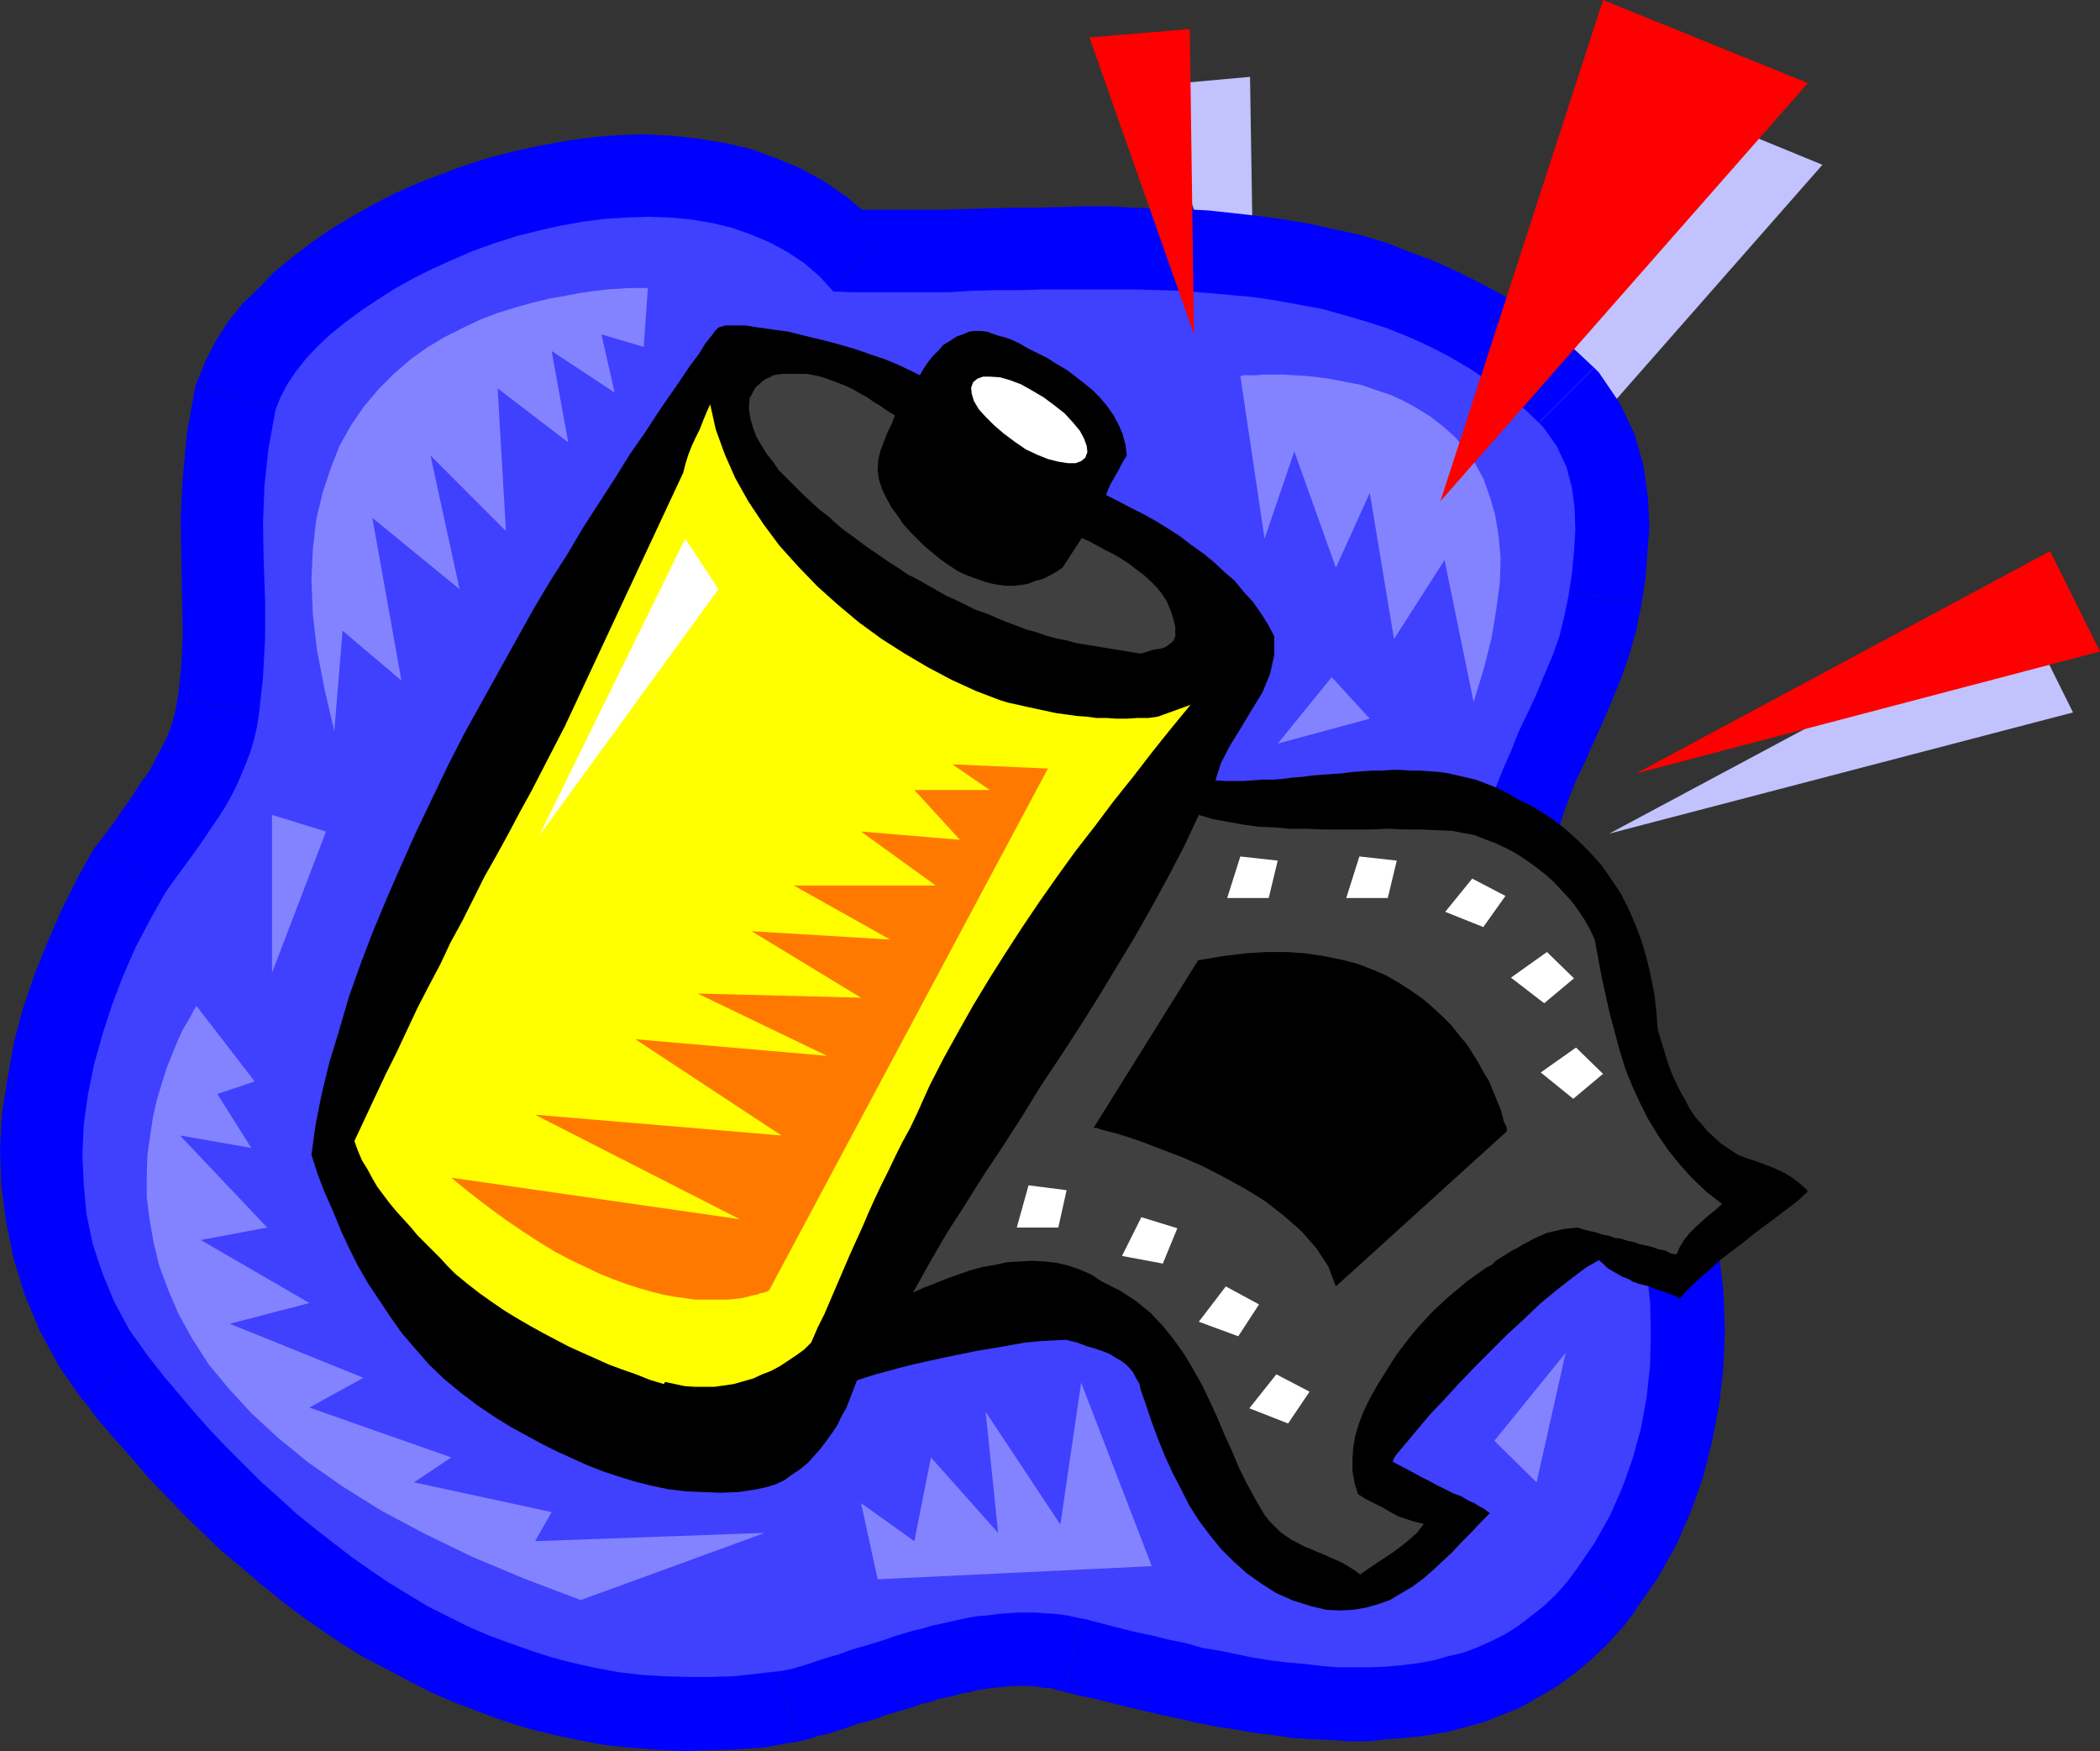 <?xml version="1.0" encoding="UTF-8" standalone="no"?>
<svg
   version="1.0"
   width="129.724mm"
   height="108.138mm"
   id="svg44"
   sodipodi:docname="Film 05.wmf"
   xmlns:inkscape="http://www.inkscape.org/namespaces/inkscape"
   xmlns:sodipodi="http://sodipodi.sourceforge.net/DTD/sodipodi-0.dtd"
   xmlns="http://www.w3.org/2000/svg"
   xmlns:svg="http://www.w3.org/2000/svg">
  <rect width="100%" height="100%" fill="#333333" stroke="none"/>
  <sodipodi:namedview
     id="namedview44"
     pagecolor="#ffffff"
     bordercolor="#000000"
     borderopacity="0.25"
     inkscape:showpageshadow="2"
     inkscape:pageopacity="0.0"
     inkscape:pagecheckerboard="0"
     inkscape:deskcolor="#d1d1d1"
     inkscape:document-units="mm" />
  <defs
     id="defs1">
    <pattern
       id="WMFhbasepattern"
       patternUnits="userSpaceOnUse"
       width="6"
       height="6"
       x="0"
       y="0" />
  </defs>
  <path
     style="fill:#c2c2ff;fill-opacity:1;fill-rule:evenodd;stroke:none"
     d="m 375.72,194.577 96.637,-51.715 11.635,23.433 z"
     id="path1" />
  <path
     style="fill:#c2c2ff;fill-opacity:1;fill-rule:evenodd;stroke:none"
     d="M 339.683,136.075 425.492,38.463 377.82,18.908 Z"
     id="path2" />
  <path
     style="fill:#c2c2ff;fill-opacity:1;fill-rule:evenodd;stroke:none"
     d="m 292.98,89.208 -1.131,-71.27 -23.27,2.101 z"
     id="path3" />
  <path
     style="fill:#0000ff;fill-opacity:1;fill-rule:evenodd;stroke:none"
     d="m 63.347,94.703 -1.778,8.889 -0.808,8.889 -0.323,8.889 0.162,8.889 0.162,8.889 0.162,8.889 -0.485,8.889 -0.97,8.889 -0.485,2.909 -0.646,2.909 -0.808,2.747 -0.97,2.586 -0.97,2.586 -1.293,2.747 -1.454,2.424 -1.293,2.586 -1.616,2.586 -1.616,2.263 -1.616,2.586 -1.778,2.424 -1.778,2.586 -1.778,2.586 -1.939,2.263 -1.616,2.586 -3.717,6.303 -3.394,6.626 -2.909,6.626 -2.747,6.788 -2.262,6.949 -1.778,6.949 -1.454,6.949 -0.97,7.111 -0.323,7.111 0.162,6.949 0.808,6.949 1.616,6.949 1.939,6.788 2.909,6.626 3.555,6.626 4.525,6.303 3.555,4.363 3.555,4.363 3.717,4.202 3.717,4.202 3.878,4.04 3.878,4.04 4.04,3.879 3.878,3.717 4.202,3.555 4.202,3.555 4.202,3.394 4.363,3.232 4.363,3.232 4.363,2.909 4.525,2.747 4.686,2.586 4.686,2.424 4.686,2.263 4.686,2.101 5.01,1.939 4.848,1.778 5.01,1.454 5.171,1.454 5.171,0.97 5.171,0.97 5.171,0.646 5.494,0.485 5.333,0.323 5.656,-0.162 5.333,-0.162 5.818,-0.646 5.656,-0.808 2.262,-0.485 2.101,-0.646 2.262,-0.646 2.262,-0.646 2.101,-0.646 2.101,-0.646 2.262,-0.808 2.101,-0.646 2.262,-0.646 2.101,-0.646 2.262,-0.808 2.101,-0.485 2.101,-0.808 2.101,-0.646 2.262,-0.646 2.101,-0.485 2.262,-0.485 2.101,-0.485 2.262,-0.485 2.101,-0.323 2.101,-0.485 2.424,-0.323 2.262,-0.162 2.262,-0.162 2.101,-0.162 h 2.262 2.262 l 2.262,0.162 2.424,0.162 2.262,0.323 2.424,0.485 2.262,0.485 3.878,0.97 3.717,0.97 3.878,0.97 3.717,0.97 3.878,0.808 4.04,0.97 3.878,0.808 4.04,0.808 4.04,0.808 3.878,0.646 3.878,0.646 4.202,0.485 3.717,0.646 4.04,0.323 3.878,0.162 3.878,0.162 h 3.717 l 3.878,-0.323 3.717,-0.162 3.555,-0.485 3.717,-0.646 3.555,-0.808 3.394,-1.131 3.394,-1.293 3.232,-1.293 3.232,-1.778 3.07,-1.778 3.07,-2.101 2.747,-2.424 2.747,-2.747 2.586,-2.909 2.424,-3.232 4.202,-5.98 3.555,-6.303 2.909,-6.788 2.424,-6.788 1.939,-7.111 1.293,-7.111 0.808,-7.272 0.162,-7.272 -0.162,-7.596 -0.808,-7.434 -1.131,-7.434 -1.778,-7.272 -2.101,-7.272 -2.747,-7.111 -3.07,-7.111 -3.394,-6.626 -1.293,-2.586 -1.454,-2.586 -1.454,-2.263 -1.616,-2.424 -1.616,-2.263 -1.616,-2.424 -1.778,-2.263 -1.778,-2.263 -1.778,-2.263 -1.778,-2.424 -1.454,-2.424 -1.616,-2.424 -1.293,-2.586 -1.293,-2.747 -1.131,-2.747 -0.808,-2.747 -0.808,-5.495 -0.162,-5.171 0.323,-5.01 0.646,-4.848 1.131,-4.848 1.454,-4.525 1.616,-4.525 1.939,-4.525 1.939,-4.363 2.262,-4.525 1.939,-4.202 1.939,-4.525 1.778,-4.525 1.454,-4.525 1.293,-4.687 0.97,-4.687 0.808,-5.171 0.485,-5.171 0.323,-5.171 -0.162,-5.01 -0.646,-5.01 -1.293,-4.848 -2.262,-4.525 -3.07,-4.525 -4.202,-3.879 -4.363,-3.717 -4.363,-3.232 -4.525,-3.071 -4.525,-2.586 -4.848,-2.424 -4.848,-2.263 -4.848,-1.939 -5.01,-1.778 -5.171,-1.454 -5.171,-1.293 -5.171,-0.97 -5.333,-0.97 -5.333,-0.646 -5.494,-0.808 -5.333,-0.485 -5.494,-0.162 -5.494,-0.323 -5.494,-0.162 -5.656,-0.162 h -5.333 l -5.656,0.162 h -5.656 l -5.333,0.162 -5.494,0.162 -5.656,0.162 -5.333,0.162 h -5.494 -5.333 -5.333 -5.333 l -5.01,-0.162 -3.394,-3.555 -3.555,-2.909 -3.878,-2.747 -4.04,-2.263 -4.363,-1.778 -4.525,-1.616 -4.686,-1.131 -4.848,-0.808 -4.848,-0.485 -5.171,-0.162 -5.01,0.162 -5.171,0.323 -5.171,0.646 -5.171,0.97 -5.171,1.131 -5.171,1.454 -5.01,1.454 -4.848,1.939 -4.848,1.778 -4.848,2.101 -4.525,2.424 -4.363,2.263 -4.202,2.586 -3.878,2.586 -3.555,2.747 -3.394,2.747 -3.07,3.071 -2.747,2.747 -2.262,2.909 -2.101,3.071 -1.454,3.071 z"
     id="path4" />
  <path
     style="fill:#0000ff;fill-opacity:1;fill-rule:evenodd;stroke:none"
     d="m 77.406,168.074 -0.162,0.485 1.293,-10.181 0.646,-10.181 -0.162,-9.212 -0.323,-9.05 v -8.404 l 0.162,-8.08 0.808,-7.434 1.293,-6.949 -35.39,-8.727 -1.939,10.828 -0.97,10.343 -0.485,9.535 0.162,9.373 0.162,8.889 0.162,8.404 -0.323,7.757 -0.808,7.434 -0.162,0.646 z"
     id="path5" />
  <path
     style="fill:#0000ff;fill-opacity:1;fill-rule:evenodd;stroke:none"
     d="m 53.328,216.556 -0.808,1.293 1.616,-2.586 1.939,-2.424 1.778,-2.747 1.939,-2.586 1.939,-2.586 1.778,-2.747 1.778,-2.586 1.939,-3.071 1.616,-3.071 1.616,-3.071 1.616,-3.555 1.454,-3.555 1.293,-3.232 1.131,-3.879 0.97,-4.202 0.485,-3.879 -36.037,-4.525 -0.323,1.939 -0.323,1.454 -0.485,1.616 -0.646,2.101 -0.808,1.778 -0.808,1.616 -1.131,2.101 -0.97,1.939 -1.131,2.101 -1.616,2.101 -1.454,2.263 -1.454,2.263 -1.778,2.424 -1.616,2.424 -1.939,2.586 -1.939,2.586 -0.97,1.131 z"
     id="path6" />
  <path
     style="fill:#0000ff;fill-opacity:1;fill-rule:evenodd;stroke:none"
     d="m 47.995,304.472 0.162,0.162 -3.394,-4.687 -2.747,-5.01 -2.101,-5.01 -1.616,-5.01 -1.131,-5.495 -0.646,-5.171 v -5.495 l 0.323,-5.495 0.646,-5.98 1.131,-5.656 1.778,-5.98 1.778,-5.98 2.424,-5.818 2.586,-5.818 2.909,-5.818 3.232,-5.656 -31.35,-18.585 -3.878,6.949 -3.717,7.434 -3.232,7.434 -3.07,7.596 -2.747,8.08 -2.101,7.919 -1.454,8.242 -1.293,8.08 L 0,268.271 l 0.323,8.404 1.131,8.727 1.778,8.565 2.586,8.404 3.555,8.404 4.363,8.08 5.494,7.919 0.323,0.162 z"
     id="path7" />
  <path
     style="fill:#0000ff;fill-opacity:1;fill-rule:evenodd;stroke:none"
     d="m 177.437,371.216 1.454,-0.323 -4.848,0.646 -4.686,0.646 -4.848,0.162 h -5.01 l -4.363,-0.162 -4.686,-0.485 -4.525,-0.485 -4.525,-0.808 -4.363,-0.97 -4.363,-1.131 -4.04,-1.293 -4.363,-1.454 -4.525,-1.616 -3.717,-1.778 -4.363,-2.263 -4.202,-1.939 -4.04,-2.586 -4.04,-2.263 -3.717,-2.586 -4.04,-2.909 -3.878,-2.909 -3.878,-3.232 -3.878,-3.071 -3.717,-3.394 -3.717,-3.394 -3.717,-3.717 -3.555,-3.394 -3.394,-3.879 -3.717,-3.879 -3.555,-4.04 -3.232,-4.04 -3.394,-4.202 -28.442,22.464 3.555,4.687 4.04,4.687 3.878,4.363 3.878,4.525 4.202,4.363 4.202,4.363 4.202,4.04 4.202,4.04 4.686,3.879 4.525,3.879 4.525,3.717 4.686,3.555 4.848,3.394 5.01,3.394 5.01,3.071 5.333,2.747 5.171,2.747 5.01,2.586 5.656,2.424 5.494,2.101 5.656,2.101 5.656,1.778 5.818,1.454 5.979,1.293 5.979,1.131 5.979,0.646 6.141,0.485 6.302,0.323 6.141,-0.162 6.141,-0.162 6.787,-0.485 6.302,-1.131 1.454,-0.162 z"
     id="path8" />
  <path
     style="fill:#0000ff;fill-opacity:1;fill-rule:evenodd;stroke:none"
     d="m 256.944,359.419 h -0.162 l -3.07,-0.808 -2.909,-0.485 -3.232,-0.485 -3.07,-0.162 -2.909,-0.162 -2.909,-0.162 -3.07,0.162 -2.262,0.162 -2.424,0.162 -3.232,0.162 -3.07,0.485 -2.262,0.485 -2.747,0.323 -2.909,0.646 -2.101,0.646 -2.262,0.485 -2.586,0.646 -2.586,0.646 -2.101,0.646 -2.262,0.646 -2.586,0.808 -2.101,0.646 -2.101,0.646 -2.262,0.808 -2.101,0.646 -1.939,0.646 -2.424,0.646 -2.101,0.808 -1.778,0.485 -2.101,0.646 -1.778,0.485 -2.101,0.485 8.565,35.392 2.586,-0.646 2.586,-0.808 2.262,-0.485 2.586,-0.808 2.262,-0.808 1.939,-0.646 2.424,-0.646 2.101,-0.646 2.101,-0.808 2.262,-0.646 2.101,-0.646 1.778,-0.485 2.101,-0.808 2.262,-0.485 1.778,-0.646 1.616,-0.323 2.101,-0.485 2.262,-0.646 1.454,-0.162 1.616,-0.485 2.262,-0.323 1.293,-0.162 1.454,-0.162 1.939,-0.162 1.939,-0.162 h 1.616 1.454 l 1.939,0.162 1.616,0.323 h 1.454 l 1.616,0.485 1.778,0.323 h -0.162 z"
     id="path9" />
  <path
     style="fill:#0000ff;fill-opacity:1;fill-rule:evenodd;stroke:none"
     d="m 352.772,354.247 -0.323,0.323 -1.778,2.101 -1.778,2.263 -1.616,1.454 -1.778,1.616 -1.778,1.131 -2.262,1.454 -1.778,0.97 -2.262,0.808 -2.586,0.97 -2.424,0.808 -2.262,0.646 -2.586,0.323 -2.747,0.323 -3.232,0.323 -3.07,0.162 h -3.232 -3.394 l -3.394,-0.162 -3.232,-0.323 -3.394,-0.485 -3.878,-0.485 -3.394,-0.646 -3.717,-0.646 -3.717,-0.808 -3.878,-0.646 -3.878,-0.97 -3.717,-0.646 -3.555,-0.97 -3.878,-0.97 -3.717,-0.97 -3.878,-0.808 -3.717,-0.97 -8.565,35.392 3.555,0.97 3.878,0.808 3.878,0.97 3.878,0.97 4.202,0.97 4.202,0.97 3.878,0.808 4.202,0.97 4.202,0.808 4.202,0.646 4.525,0.808 4.202,0.485 4.363,0.646 4.525,0.323 4.525,0.162 4.363,0.323 h 4.363 l 4.525,-0.485 4.363,-0.323 4.363,-0.485 4.848,-0.808 4.525,-1.131 4.525,-1.293 4.202,-1.616 4.363,-1.778 4.525,-2.586 3.878,-2.263 4.202,-3.071 3.878,-3.232 3.878,-3.717 3.394,-3.717 3.232,-4.202 -0.323,0.162 z"
     id="path10" />
  <path
     style="fill:#0000ff;fill-opacity:1;fill-rule:evenodd;stroke:none"
     d="m 352.611,259.706 0.808,1.454 2.909,5.818 2.586,6.141 2.262,6.141 1.778,6.141 1.454,5.98 1.131,6.626 0.646,6.141 0.162,6.303 -0.162,5.98 -0.646,5.98 -0.97,5.818 -1.616,5.818 -1.939,5.333 -2.262,5.171 -2.909,5.01 -3.07,4.687 28.926,21.656 5.171,-7.272 4.363,-7.757 3.555,-8.08 2.909,-8.242 2.101,-8.404 1.616,-8.565 0.97,-8.565 0.323,-8.565 -0.323,-8.889 -0.97,-8.404 -1.131,-8.565 -2.101,-8.565 -2.424,-8.404 -3.07,-8.08 -3.555,-7.919 -4.04,-7.919 0.808,1.454 z"
     id="path11" />
  <path
     style="fill:#0000ff;fill-opacity:1;fill-rule:evenodd;stroke:none"
     d="m 327.724,216.556 0.162,0.808 1.293,4.363 1.616,4.04 1.616,3.717 1.939,3.555 1.778,3.071 1.939,2.747 2.101,3.071 2.101,2.747 1.939,2.424 1.454,2.101 1.454,1.939 1.454,1.939 1.293,1.778 0.97,1.778 0.97,1.616 0.808,1.454 33.29,-14.545 -1.778,-3.555 -1.778,-3.232 -1.939,-3.071 -1.939,-2.909 -1.778,-2.586 -2.101,-2.747 -1.939,-2.424 -1.778,-2.101 -1.454,-2.101 -1.293,-1.778 -1.131,-1.939 -1.131,-1.778 -0.808,-1.616 -0.808,-1.616 -0.646,-1.454 -0.323,-1.454 v 0.808 z"
     id="path12" />
  <path
     style="fill:#0000ff;fill-opacity:1;fill-rule:evenodd;stroke:none"
     d="m 347.278,135.59 v 0 l -0.646,3.232 -0.97,3.555 -1.131,3.394 -1.616,4.04 -1.778,3.879 -1.778,4.04 -2.262,4.525 -2.101,4.687 -2.262,5.171 -1.939,5.495 -1.616,5.656 -1.454,5.98 -0.97,6.464 -0.485,6.788 0.323,6.788 1.131,7.272 35.552,-6.949 -0.485,-3.717 v -3.232 l 0.162,-3.232 0.485,-3.232 0.808,-3.717 1.131,-3.555 1.293,-3.555 1.616,-3.879 1.939,-4.04 1.939,-4.363 2.101,-4.687 2.101,-4.848 2.101,-5.171 1.939,-5.495 1.616,-5.818 1.293,-6.303 v 0 z"
     id="path13" />
  <path
     style="fill:#0000ff;fill-opacity:1;fill-rule:evenodd;stroke:none"
     d="m 346.47,111.51 -0.97,-1.131 1.293,2.101 0.97,1.778 0.485,1.939 0.323,2.747 v 3.394 l -0.162,4.202 -0.646,4.363 -0.485,4.687 36.037,5.171 0.808,-5.495 0.485,-5.98 0.485,-6.303 -0.323,-6.626 -0.97,-7.272 -2.101,-7.596 -3.555,-7.434 -4.848,-7.111 -1.131,-1.131 z"
     id="path14" />
  <path
     style="fill:#0000ff;fill-opacity:1;fill-rule:evenodd;stroke:none"
     d="m 179.861,78.704 13.251,6.464 5.333,0.162 5.494,0.162 h 5.656 l 5.333,-0.162 h 5.656 l 5.494,-0.323 h 5.494 5.333 l 5.494,-0.162 h 5.494 l 5.494,-0.162 h 5.333 5.171 l 5.333,0.162 5.333,0.162 5.01,0.323 4.686,0.646 5.333,0.485 4.525,0.646 5.01,0.97 4.525,0.808 4.363,1.131 4.363,1.131 4.202,1.454 4.04,1.778 4.04,1.778 4.04,2.101 3.717,2.101 3.717,2.424 3.555,2.747 3.555,2.909 3.232,3.071 25.694,-25.696 -5.01,-4.687 -5.171,-4.202 -5.01,-3.879 -5.333,-3.717 -5.656,-3.071 -5.494,-2.747 -5.656,-2.586 -5.656,-2.101 -5.818,-2.263 -5.979,-1.778 -5.979,-1.293 -5.818,-1.293 -5.818,-0.97 -5.818,-0.808 -5.818,-0.646 -5.979,-0.646 -5.979,-0.323 -5.818,-0.162 -5.656,-0.162 -5.818,-0.323 h -5.656 l -5.656,0.162 -5.656,0.162 h -5.333 l -5.494,0.162 -5.818,0.162 -5.171,0.162 h -5.333 -5.333 -5.171 -5.171 -4.848 l 13.251,6.303 -27.634,23.433 5.171,6.303 8.08,0.162 z"
     id="path15" />
  <path
     style="fill:#0000ff;fill-opacity:1;fill-rule:evenodd;stroke:none"
     d="m 80.962,99.066 -0.162,0.97 0.162,-0.808 0.646,-1.293 1.131,-1.454 1.293,-1.778 1.778,-2.101 2.262,-1.939 2.747,-2.101 2.909,-2.263 3.07,-2.101 3.394,-2.263 3.878,-1.939 3.878,-1.939 3.717,-1.778 4.363,-1.778 4.202,-1.454 4.525,-1.293 4.202,-1.131 4.363,-1.131 4.363,-0.646 4.202,-0.646 4.363,-0.485 h 4.202 l 3.878,0.162 3.878,0.485 3.717,0.485 2.909,0.808 3.232,1.131 2.909,1.131 2.424,1.454 2.586,1.616 1.939,1.778 1.939,1.939 27.634,-23.433 -4.525,-4.848 -5.171,-4.363 -5.333,-3.717 -5.656,-3.071 -5.818,-2.424 -5.818,-2.101 -6.302,-1.454 -6.141,-0.97 -5.979,-0.646 -6.141,-0.323 -5.979,0.162 -5.979,0.485 -6.141,0.808 -6.141,1.131 -5.979,1.293 -5.818,1.454 -5.656,1.778 -5.656,2.101 -5.494,2.101 -5.494,2.424 -5.333,2.747 -4.848,2.747 -4.848,2.909 -4.686,3.232 -4.202,3.232 -4.202,3.394 -3.717,3.879 -3.717,3.555 -3.394,4.202 -2.909,4.525 -2.424,4.687 -2.101,5.171 -0.323,0.97 z"
     id="path16" />
  <path
     style="fill:#4040ff;fill-opacity:1;fill-rule:evenodd;stroke:none"
     d="m 64.317,95.673 -1.616,8.889 -0.97,8.889 -0.323,8.889 0.162,8.889 0.323,8.889 v 8.889 l -0.485,9.05 -0.97,8.727 -0.485,3.071 -0.646,2.747 -0.808,2.747 -0.97,2.586 -1.131,2.747 -1.131,2.586 -1.293,2.586 -1.454,2.586 -1.454,2.263 -1.778,2.586 -1.616,2.424 -1.778,2.586 -1.778,2.424 -1.778,2.424 -1.778,2.424 -1.939,2.747 -3.555,6.303 -3.394,6.464 -2.909,6.626 -2.586,6.788 -2.262,6.949 -1.939,6.949 -1.454,7.111 -0.97,6.949 -0.323,6.949 0.323,7.111 0.646,6.949 1.454,6.949 2.262,6.788 2.747,6.626 3.555,6.626 4.525,6.303 3.555,4.525 3.555,4.202 3.555,4.202 3.878,4.363 3.717,3.879 4.04,4.04 3.878,3.879 4.202,3.717 4.04,3.717 4.202,3.394 4.363,3.394 4.202,3.232 4.363,3.071 4.525,3.071 4.525,2.747 4.525,2.747 4.525,2.263 4.848,2.424 4.848,2.101 4.848,1.778 5.01,1.778 5.01,1.616 5.01,1.293 5.171,1.131 5.171,0.97 5.333,0.646 5.494,0.323 5.333,0.162 h 5.333 l 5.656,-0.162 5.656,-0.646 5.656,-0.646 2.262,-0.485 2.262,-0.646 2.101,-0.646 2.262,-0.808 2.101,-0.646 2.262,-0.646 2.101,-0.808 2.101,-0.646 2.262,-0.646 2.101,-0.646 2.101,-0.646 2.262,-0.808 2.101,-0.646 2.262,-0.646 2.101,-0.485 2.101,-0.646 2.262,-0.485 2.101,-0.485 2.262,-0.485 2.262,-0.485 2.101,-0.323 2.262,-0.162 2.262,-0.323 2.101,-0.162 2.424,-0.162 h 2.101 2.262 l 2.262,0.162 2.424,0.162 2.424,0.323 2.262,0.485 2.424,0.485 3.717,0.97 3.717,0.97 3.878,0.97 3.878,0.808 3.878,0.97 4.04,0.808 3.878,1.131 4.04,0.646 3.878,0.808 3.878,0.808 4.04,0.646 3.878,0.485 4.04,0.323 3.878,0.485 3.878,0.323 h 3.878 3.878 l 3.717,-0.162 3.717,-0.323 3.717,-0.485 3.555,-0.646 3.394,-0.97 3.555,-0.808 3.394,-1.293 3.232,-1.454 3.232,-1.616 3.07,-1.939 2.909,-2.263 2.909,-2.263 2.747,-2.586 2.586,-2.909 2.424,-3.232 4.202,-6.141 3.555,-6.303 2.909,-6.626 2.424,-6.788 1.939,-7.111 1.293,-7.111 0.808,-7.434 0.162,-7.434 -0.162,-7.272 -0.808,-7.434 -1.131,-7.434 -1.778,-7.434 -2.262,-7.272 -2.586,-7.111 -3.07,-6.949 -3.394,-6.788 -1.131,-2.424 -1.454,-2.586 -1.454,-2.263 -1.616,-2.586 -1.778,-2.263 -1.616,-2.263 -1.778,-2.263 -1.939,-2.424 -1.616,-2.263 -1.616,-2.424 -1.778,-2.424 -1.454,-2.424 -1.293,-2.424 -1.293,-2.747 -1.131,-2.747 -0.808,-2.909 -0.808,-5.495 -0.162,-5.01 0.162,-5.171 0.808,-4.848 1.131,-4.687 1.454,-4.687 1.778,-4.525 1.939,-4.363 1.778,-4.525 2.101,-4.363 2.101,-4.525 1.778,-4.363 1.939,-4.525 1.616,-4.525 1.131,-4.687 0.97,-4.687 0.808,-5.171 0.485,-5.171 0.323,-5.01 -0.162,-5.171 -0.646,-4.848 -1.293,-4.848 -2.262,-4.848 -3.232,-4.525 -4.04,-3.879 -4.363,-3.555 -4.363,-3.232 -4.363,-2.909 -4.686,-2.747 -4.686,-2.424 -5.01,-2.263 -4.848,-1.939 -5.01,-1.616 -5.01,-1.454 -5.171,-1.454 -5.333,-0.97 -5.333,-0.97 -5.333,-0.808 -5.333,-0.485 -5.494,-0.485 -5.494,-0.485 -5.494,-0.162 -5.656,-0.162 h -5.333 -5.656 -5.494 -5.494 l -5.494,0.162 h -5.494 l -5.494,0.162 -5.494,0.323 h -5.494 -5.333 -5.171 -5.494 l -5.171,-0.162 -3.232,-3.555 -3.555,-3.071 -3.878,-2.586 -4.202,-2.263 -4.202,-1.778 -4.525,-1.616 -4.686,-1.131 -4.848,-0.808 -4.848,-0.485 -5.171,-0.162 -5.01,0.162 -5.171,0.323 -5.171,0.646 -5.333,0.97 -5.01,1.131 -5.171,1.293 -5.01,1.616 -5.01,1.778 -4.848,2.101 -4.686,2.101 -4.525,2.263 -4.363,2.424 -4.04,2.586 -3.878,2.586 -3.717,2.747 -3.394,2.747 -3.07,2.909 -2.586,2.747 -2.424,3.071 -1.939,2.909 -1.616,3.071 z"
     id="path17" />
  <path
     style="fill:#000000;fill-opacity:1;fill-rule:evenodd;stroke:none"
     d="m 392.203,303.179 -0.97,-0.646 -1.293,-0.485 -1.293,-0.485 -1.131,-0.323 -1.293,-0.485 -1.131,-0.485 -1.293,-0.323 -1.293,-0.323 -1.293,-0.485 -1.131,-0.646 -1.293,-0.485 -1.131,-0.646 -1.131,-0.646 -1.131,-0.646 -0.97,-0.97 -1.131,-0.97 -3.07,1.778 -3.232,2.424 -3.717,2.909 -3.717,3.071 -3.717,3.555 -4.04,3.717 -3.878,3.879 -3.717,3.717 -3.717,3.879 -3.394,3.717 -3.232,3.394 -2.586,3.071 -2.424,2.909 -1.778,2.101 -1.454,1.778 -0.485,1.131 1.454,0.808 1.616,0.808 1.778,0.97 1.778,0.97 1.939,0.97 1.778,0.97 1.939,0.97 1.939,0.97 1.778,0.646 1.616,0.97 1.454,0.646 1.293,0.808 0.97,0.485 0.808,0.646 0.485,0.323 v 0.162 l -2.101,2.101 -2.262,2.424 -2.262,2.263 -2.101,2.263 -2.424,2.263 -2.262,2.101 -2.262,1.939 -2.424,1.778 -2.747,1.616 -2.424,1.454 -2.747,0.97 -2.909,0.808 -2.909,0.485 -3.07,0.162 -3.232,-0.162 -3.394,-0.808 -4.202,-1.293 -4.04,-1.778 -3.555,-2.263 -3.394,-2.424 -3.07,-2.747 -2.909,-2.909 -2.747,-3.394 -2.424,-3.232 -2.262,-3.555 -1.939,-3.879 -1.939,-3.717 -1.778,-3.879 -1.616,-4.04 -1.454,-3.879 -1.293,-3.879 -1.293,-3.717 -0.323,-1.454 -0.808,-1.293 -0.646,-1.293 -0.808,-0.97 -0.97,-0.97 -1.131,-0.808 -1.131,-0.646 -1.293,-0.808 -1.131,-0.485 -1.293,-0.485 -1.454,-0.485 -1.293,-0.323 -1.293,-0.485 -1.293,-0.485 -1.293,-0.323 -1.293,-0.323 -2.909,0.162 -3.07,0.162 -3.555,0.323 -3.555,0.646 -3.717,0.646 -3.878,0.646 -4.04,0.808 -3.878,0.808 -3.717,0.808 -3.555,0.808 -3.232,0.808 -2.909,0.808 -2.424,0.646 -2.101,0.646 -1.454,0.485 -0.808,0.323 -0.808,2.101 -0.808,2.101 -0.808,2.101 -1.131,1.939 -0.97,2.101 -1.293,1.939 -1.293,1.778 -1.454,1.939 -1.454,1.616 -1.454,1.616 -1.778,1.454 -1.939,1.293 -1.778,1.293 -2.101,0.97 -2.101,0.646 -2.262,0.485 -4.202,0.646 -4.202,0.162 -4.202,-0.162 -3.878,-0.162 -4.04,-0.485 -3.878,-0.808 -3.878,-0.97 -3.717,-1.131 -3.878,-1.293 -3.717,-1.454 -3.555,-1.616 -3.555,-1.616 -3.555,-1.778 -3.555,-1.939 -3.555,-1.939 -3.394,-2.101 -4.363,-2.909 -4.04,-3.071 -3.717,-3.071 -3.555,-3.394 -3.232,-3.717 -3.07,-3.555 -2.747,-3.879 -2.586,-3.879 -2.586,-3.879 -2.424,-4.202 -2.101,-4.202 -1.939,-4.202 -1.778,-4.363 -1.939,-4.363 -1.616,-4.202 -1.454,-4.525 0.97,-7.111 1.454,-7.272 1.778,-7.272 2.262,-7.434 2.262,-7.757 2.747,-7.757 2.909,-7.596 3.232,-7.757 3.394,-7.757 3.394,-7.596 3.717,-7.757 3.717,-7.757 3.878,-7.596 4.04,-7.272 4.04,-7.272 4.04,-7.272 3.878,-6.949 4.04,-6.788 4.04,-6.303 3.717,-6.303 3.878,-5.98 3.555,-5.495 3.394,-5.495 3.394,-4.848 3.07,-4.687 2.747,-4.04 2.586,-3.717 2.262,-3.394 2.101,-2.747 1.454,-2.424 1.454,-1.778 0.808,-1.131 0.808,-0.808 1.616,-0.485 h 2.101 2.586 l 3.07,0.485 3.394,0.485 3.555,0.485 3.878,0.97 4.04,0.97 3.717,0.97 3.878,1.131 3.717,1.293 3.394,1.131 3.07,1.293 2.747,1.293 2.262,1.131 0.808,-1.454 0.97,-1.454 1.131,-1.454 1.454,-1.454 1.131,-1.293 1.616,-0.97 1.454,-0.97 1.454,-0.485 1.454,-0.646 1.293,-0.162 h 1.454 l 1.454,0.162 1.293,0.485 1.454,0.485 1.293,0.323 1.454,0.485 2.101,0.97 1.939,1.131 2.262,1.131 2.262,1.131 2.262,1.454 2.262,1.293 2.101,1.616 2.101,1.616 1.939,1.616 1.778,1.778 1.616,1.939 1.454,2.101 1.131,2.101 0.97,2.263 0.646,2.424 0.323,2.586 -0.646,0.97 -0.646,1.131 -0.646,1.293 -0.646,1.131 -0.646,1.131 -0.646,1.131 -0.485,1.131 -0.485,1.293 2.909,1.454 2.747,1.454 2.909,1.454 2.909,1.616 2.909,1.778 2.747,1.778 2.747,2.101 2.747,1.939 2.586,2.101 2.424,2.263 2.424,2.101 2.101,2.586 2.101,2.263 1.939,2.747 1.616,2.586 1.454,2.747 v 4.363 l -0.97,4.363 -1.778,4.363 -2.586,4.202 -2.424,4.04 -2.586,4.202 -2.101,4.04 -1.293,4.04 2.101,0.162 h 2.262 2.262 l 2.101,-0.162 2.424,-0.162 h 2.262 l 2.262,-0.162 2.262,-0.323 2.424,-0.162 2.262,-0.323 2.262,-0.162 2.262,-0.162 2.424,-0.162 2.262,-0.323 2.424,-0.162 2.262,-0.162 h 2.262 l 2.424,-0.162 h 2.101 l 2.424,0.162 h 2.101 l 2.262,0.162 2.262,0.162 2.101,0.323 2.101,0.485 2.101,0.485 2.101,0.485 2.101,0.808 2.101,0.808 1.778,0.808 2.101,1.131 1.939,1.131 3.878,1.939 3.555,2.263 3.394,2.586 2.909,2.586 2.909,2.909 2.747,3.071 2.262,3.232 2.262,3.394 1.778,3.555 1.616,3.717 1.454,3.879 1.131,3.879 0.97,4.202 0.808,4.04 0.485,4.202 0.323,4.202 0.646,2.101 0.646,2.101 0.646,2.101 0.646,2.101 0.808,2.101 0.97,2.101 0.97,1.939 1.131,1.939 0.97,1.939 1.293,1.939 1.454,1.616 1.454,1.778 1.616,1.454 1.616,1.454 1.939,1.293 1.939,1.293 2.101,0.808 2.101,0.646 2.101,0.808 2.101,0.808 2.101,0.97 1.939,1.131 1.939,1.454 1.778,1.616 v 0.485 l -0.646,0.485 -1.131,1.131 -1.616,1.293 -1.939,1.454 -2.101,1.616 -2.424,1.778 -2.586,1.939 -2.586,2.101 -2.586,1.939 -2.747,2.101 -2.262,2.101 -2.262,1.939 -1.939,1.778 -1.616,1.616 z"
     id="path18" />
  <path
     style="fill:#404040;fill-opacity:1;fill-rule:evenodd;stroke:none"
     d="m 391.395,292.836 -1.454,-0.323 -1.293,-0.646 -1.616,-0.323 -1.293,-0.485 -1.454,-0.323 -1.454,-0.323 -1.293,-0.485 -1.616,-0.323 -1.454,-0.485 -1.454,-0.162 -1.293,-0.485 -1.616,-0.323 -1.454,-0.485 -1.454,-0.323 -1.293,-0.323 -1.616,-0.485 -1.454,0.162 -1.616,0.162 -1.454,0.323 -1.454,0.323 -1.293,0.323 -1.454,0.646 -1.454,0.646 -1.131,0.646 -1.293,0.646 -1.293,0.808 -1.293,0.646 -1.293,0.808 -1.293,0.808 -1.293,0.808 -0.97,0.97 -1.293,0.646 -2.262,1.616 -2.262,1.616 -2.101,1.778 -1.939,1.616 -1.939,1.778 -1.939,1.778 -1.778,1.939 -1.778,1.939 -1.616,1.939 -1.616,2.101 -1.616,2.101 -1.454,2.263 -1.293,2.101 -1.454,2.263 -1.293,2.263 -1.293,2.424 -1.131,2.424 -0.97,2.586 -0.808,2.747 -0.485,2.747 -0.162,2.747 v 2.747 l 0.485,2.747 0.808,2.586 1.778,1.131 1.939,0.97 1.939,0.97 1.939,1.131 1.778,0.97 1.939,0.646 1.939,0.646 2.101,0.485 -1.454,1.939 -1.778,1.616 -1.778,1.454 -1.939,1.454 -1.939,1.293 -1.939,1.293 -1.939,1.293 -2.101,1.454 -1.293,-0.97 -1.293,-0.808 -1.616,-0.97 -1.454,-0.646 -1.454,-0.646 -1.454,-0.646 -1.616,-0.646 -1.454,-0.646 -1.616,-0.646 -1.454,-0.808 -1.293,-0.646 -1.454,-0.97 -1.293,-0.97 -1.131,-1.131 -1.293,-1.293 -1.131,-1.454 -2.101,-3.555 -1.939,-3.555 -1.939,-3.879 -1.616,-3.879 -1.778,-3.879 -1.616,-3.879 -1.778,-3.879 -1.778,-3.717 -2.101,-3.717 -2.101,-3.555 -2.424,-3.394 -2.586,-3.232 -2.909,-3.071 -3.394,-2.747 -3.717,-2.424 -4.202,-2.101 -2.424,-1.616 -2.586,-1.131 -2.747,-0.97 -2.747,-0.646 -2.747,-0.323 -3.07,-0.162 -2.909,0.162 -2.909,0.162 -2.909,0.646 -2.909,0.485 -2.909,0.808 -2.747,0.97 -2.747,0.97 -2.747,1.131 -2.586,0.97 -2.424,1.131 3.878,-6.949 4.04,-6.949 4.363,-6.788 4.363,-6.949 4.525,-6.788 4.363,-6.788 4.363,-7.111 4.525,-6.788 4.525,-6.949 4.363,-6.949 4.202,-6.949 4.202,-6.949 4.04,-7.111 3.878,-7.111 3.717,-7.111 3.394,-7.272 3.232,0.97 3.555,0.646 3.555,0.646 3.555,0.485 3.717,0.162 3.717,0.323 h 3.717 l 3.717,0.162 h 3.878 3.878 3.717 l 3.878,-0.162 3.717,0.162 h 3.717 l 3.878,0.162 3.717,0.162 2.424,0.485 2.747,0.485 2.424,0.97 2.586,0.97 2.424,1.131 2.424,1.293 2.424,1.616 2.262,1.616 2.262,1.778 1.939,1.778 1.939,2.101 1.939,2.101 1.454,1.939 1.616,2.424 1.293,2.263 1.131,2.424 0.808,4.363 0.808,4.363 0.97,4.363 0.97,4.363 1.131,4.202 1.131,4.202 1.293,4.202 1.616,4.04 1.778,3.879 1.939,3.879 2.262,3.717 2.424,3.555 2.747,3.394 2.909,3.232 3.232,3.071 3.717,2.909 -1.454,1.293 -1.616,1.293 -1.454,1.293 -1.616,1.454 -1.454,1.454 -1.293,1.616 -0.97,1.616 z"
     id="path19" />
  <path
     style="fill:#ffff00;fill-opacity:1;fill-rule:evenodd;stroke:none"
     d="m 155.297,322.572 -0.323,0.485 -3.232,-0.97 -3.232,-1.293 -3.232,-1.131 -3.07,-1.131 -3.232,-1.454 -2.909,-1.293 -3.232,-1.454 -3.07,-1.616 -3.07,-1.616 -2.909,-1.616 -3.07,-1.778 -2.909,-1.778 -3.07,-2.101 -2.747,-1.939 -2.909,-2.263 -2.747,-2.263 -1.939,-1.939 -1.616,-1.778 -1.778,-1.778 -1.778,-1.778 -1.778,-1.778 -1.616,-1.939 -1.616,-1.778 -1.616,-1.778 -1.616,-1.939 -1.454,-1.939 -1.454,-1.939 -1.131,-1.939 -1.131,-2.101 -1.293,-2.101 -0.97,-2.263 -0.808,-2.263 2.424,-5.171 2.424,-5.171 2.424,-5.171 2.586,-5.171 2.424,-5.171 2.424,-5.171 2.586,-5.01 2.747,-5.171 2.424,-5.171 2.747,-5.01 2.586,-5.171 2.586,-5.171 2.747,-4.848 2.747,-5.01 2.747,-5.171 2.747,-5.01 7.757,-15.03 27.472,-58.826 0.162,-0.323 0.485,-1.939 0.646,-2.101 0.808,-2.101 0.97,-2.101 0.97,-1.939 0.808,-2.101 0.808,-1.939 0.808,-1.778 1.293,5.818 2.101,5.818 2.424,5.495 3.07,5.495 3.555,5.333 3.717,5.01 4.363,4.848 4.525,4.687 4.686,4.202 5.01,4.202 5.333,3.879 5.333,3.394 5.494,3.232 5.494,2.909 5.656,2.586 5.494,2.101 2.101,0.646 2.262,0.485 2.101,0.485 2.262,0.485 2.262,0.485 2.262,0.485 2.424,0.323 2.262,0.323 2.262,0.162 2.424,0.323 h 2.424 l 2.262,0.162 h 2.424 l 2.424,-0.162 h 2.586 l 2.262,-0.323 7.595,-2.747 -4.525,5.495 -4.525,5.656 -4.363,5.656 -4.525,5.656 -4.363,5.818 -4.525,5.818 -4.202,5.818 -4.202,5.98 -4.04,5.98 -3.878,5.98 -3.878,6.141 -3.717,6.141 -3.555,6.303 -3.394,6.141 -3.232,6.303 -2.909,6.464 -1.616,3.394 -1.778,3.232 -1.616,3.232 -1.616,3.394 -1.616,3.232 -1.616,3.394 -1.454,3.232 -1.454,3.394 -1.616,3.555 -1.454,3.232 -1.454,3.394 -1.454,3.394 -1.454,3.394 -1.454,3.394 -1.616,3.232 -1.454,3.394 -1.616,1.616 -1.778,1.293 -1.939,1.293 -1.939,1.293 -2.101,1.131 -2.101,0.808 -2.101,0.97 -2.262,0.646 -2.262,0.646 -2.262,0.323 -2.262,0.323 h -2.424 -2.101 l -2.424,-0.162 -2.262,-0.485 z"
     id="path20" />
  <path
     style="fill:#404040;fill-opacity:1;fill-rule:evenodd;stroke:none"
     d="m 251.449,150.135 -2.424,-0.646 -2.424,-0.485 -2.424,-0.646 -2.262,-0.808 -2.424,-0.646 -2.424,-0.97 -2.262,-0.808 -2.262,-0.97 -2.262,-0.97 -2.424,-0.808 -2.262,-1.131 -2.262,-1.131 -2.262,-0.97 -2.262,-1.293 -2.262,-1.293 -2.262,-1.293 -2.262,-1.131 -2.101,-1.454 -2.101,-1.293 -2.101,-1.454 -2.101,-1.454 -2.101,-1.454 -2.101,-1.616 -2.101,-1.454 -1.939,-1.616 -1.939,-1.778 -2.101,-1.616 -1.939,-1.778 -1.939,-1.778 -1.939,-1.939 -1.778,-1.778 -1.939,-1.939 -1.293,-1.939 -1.454,-1.778 -1.293,-2.101 -1.131,-1.939 -0.808,-2.101 -0.646,-2.263 -0.323,-2.263 0.162,-2.424 0.485,-0.808 0.485,-0.97 0.485,-0.808 0.808,-0.646 0.646,-0.646 0.97,-0.646 0.808,-0.323 0.808,-0.485 1.939,-0.323 h 2.101 1.939 1.939 l 1.778,0.323 1.939,0.485 1.778,0.646 1.778,0.646 1.616,0.646 1.778,0.808 1.616,0.97 1.778,0.97 1.616,1.131 1.616,0.97 1.616,1.131 1.616,0.97 -0.808,2.101 -0.97,1.939 -0.808,2.101 -0.808,2.101 -0.485,2.101 -0.162,2.424 0.323,2.263 0.808,2.424 0.97,1.939 1.131,2.101 1.454,1.939 1.293,1.939 1.616,1.778 1.778,1.778 1.616,1.616 1.939,1.616 1.778,1.454 2.101,1.454 1.939,1.293 2.101,0.97 2.262,0.808 2.262,0.808 2.101,0.485 2.424,0.323 h 1.778 l 1.778,-0.162 1.778,-0.323 1.616,-0.646 1.778,-0.485 1.616,-0.808 1.454,-0.808 1.454,-0.97 4.525,-6.949 1.778,0.808 1.778,0.97 1.778,0.97 1.939,0.97 1.939,1.131 1.778,1.131 1.616,1.293 1.778,1.293 1.616,1.454 1.454,1.454 1.293,1.616 1.131,1.778 0.808,1.939 0.646,1.939 0.485,1.939 v 2.263 l -0.485,1.131 -0.97,0.808 -0.97,0.646 -1.131,0.323 -1.293,0.162 -1.131,0.323 -0.97,0.323 -1.131,0.323 z"
     id="path21" />
  <path
     style="fill:#ff7800;fill-opacity:1;fill-rule:evenodd;stroke:none"
     d="M 244.662,179.386 179.537,301.24 h -0.162 l -0.162,0.162 -0.485,0.162 -0.485,0.162 -0.808,0.162 -0.808,0.323 -0.97,0.162 -1.131,0.323 -1.454,0.323 -1.454,0.162 -1.616,0.162 h -1.616 -1.939 -2.101 -2.101 l -2.262,-0.323 -2.424,-0.323 -2.586,-0.485 -2.586,-0.646 -2.909,-0.808 -3.07,-0.97 -3.07,-1.131 -3.232,-1.293 -3.394,-1.616 -3.394,-1.616 -3.717,-1.939 -3.717,-2.263 -3.717,-2.424 -4.04,-2.747 -4.202,-3.071 -4.202,-3.232 -4.363,-3.555 67.387,9.697 -47.834,-24.403 57.53,4.848 -34.098,-22.464 44.763,3.879 -30.219,-14.545 38.138,0.97 -25.533,-15.514 32.32,1.939 -22.462,-12.606 h 33.128 l -17.453,-12.606 23.109,1.939 -10.666,-11.636 h 17.614 l -8.726,-5.98 z"
     id="path22" />
  <path
     style="fill:#ffffff;fill-opacity:1;fill-rule:evenodd;stroke:none"
     d="m 159.984,125.732 -34.098,69.33 41.854,-57.533 z"
     id="path23" />
  <path
     style="fill:#ffffff;fill-opacity:1;fill-rule:evenodd;stroke:none"
     d="m 236.905,103.107 2.586,1.778 2.747,1.293 2.424,0.97 2.586,0.646 2.101,0.323 h 1.778 l 1.293,-0.485 0.97,-0.808 0.485,-1.293 -0.162,-1.454 -0.646,-1.778 -0.97,-1.778 -1.616,-1.939 -1.939,-2.101 -2.262,-1.778 -2.586,-1.939 -2.747,-1.616 -2.586,-1.454 -2.586,-0.97 -2.262,-0.646 -2.262,-0.162 h -1.778 l -1.293,0.485 -0.97,0.808 -0.485,1.293 0.162,1.454 0.485,1.616 1.131,1.939 1.616,1.778 1.939,1.939 2.262,1.939 z"
     id="path24" />
  <path
     style="fill:#8383ff;fill-opacity:1;fill-rule:evenodd;stroke:none"
     d="m 289.587,87.754 h 0.162 l 0.646,-0.162 h 1.131 1.616 l 1.778,-0.162 h 2.101 2.586 l 2.586,0.162 2.747,0.162 3.07,0.323 3.232,0.485 3.232,0.646 3.394,0.646 3.232,1.131 3.394,1.131 3.232,1.454 3.232,1.778 3.07,1.939 2.909,2.263 2.747,2.424 2.424,2.909 2.262,3.232 1.939,3.555 1.454,4.04 1.293,4.363 0.808,4.848 0.485,5.333 -0.162,5.656 -0.808,6.141 -1.131,6.788 -1.778,7.111 -2.424,7.919 -6.787,-33.13 -11.797,18.423 -5.656,-34.1 -7.918,17.454 -9.696,-27.15 -6.949,20.363 z"
     id="path25" />
  <path
     style="fill:#8383ff;fill-opacity:1;fill-rule:evenodd;stroke:none"
     d="m 204.909,368.631 63.994,-3.071 -16.483,-42.826 -4.848,33.13 -17.453,-26.342 2.909,28.282 -15.675,-17.615 -3.878,19.555 -12.443,-8.889 z"
     id="path26" />
  <path
     style="fill:#8383ff;fill-opacity:1;fill-rule:evenodd;stroke:none"
     d="m 151.257,67.229 h -0.323 -0.97 -1.293 -1.778 l -2.262,0.162 -2.747,0.162 -2.909,0.323 -3.394,0.485 -3.394,0.646 -3.717,0.646 -4.04,0.97 -4.04,1.131 -4.202,1.293 -4.202,1.616 -4.04,1.939 -4.202,2.101 -4.04,2.424 -4.04,2.909 -3.717,3.232 -3.555,3.555 -3.394,4.04 -2.909,4.202 -2.747,4.848 -2.101,5.333 -1.939,5.818 -1.454,6.141 -0.808,6.949 -0.323,7.272 0.323,7.919 0.97,8.404 1.778,9.212 2.262,9.697 1.939,-23.433 13.736,11.636 -6.787,-37.978 20.362,16.646 -6.787,-31.191 17.614,17.615 -1.939,-33.291 16.483,12.606 -3.878,-21.332 14.706,9.697 -3.07,-13.575 9.858,2.909 z"
     id="path27" />
  <path
     style="fill:#8383ff;fill-opacity:1;fill-rule:evenodd;stroke:none"
     d="m 45.894,234.818 -0.162,0.162 -0.485,0.808 -0.646,1.293 -0.97,1.616 -1.131,1.939 -1.131,2.586 -1.131,2.747 -1.293,3.232 -1.131,3.555 -1.131,3.717 -0.97,4.202 -0.646,4.363 -0.646,4.525 -0.162,4.848 v 5.01 l 0.646,5.171 0.97,5.495 1.293,5.333 2.101,5.656 2.424,5.656 3.232,5.818 3.717,5.818 4.686,5.656 5.333,5.818 6.302,5.818 6.949,5.656 8.08,5.656 9.05,5.656 10.019,5.333 10.989,5.333 12.282,5.171 13.251,5.01 42.986,-15.676 -53.651,1.939 3.878,-6.788 -32.158,-6.949 8.726,-5.818 -33.128,-11.636 12.605,-6.949 -31.189,-12.606 18.584,-4.848 -25.371,-14.706 15.514,-2.909 -20.362,-21.494 16.645,2.909 -7.918,-12.606 8.726,-2.909 z"
     id="path28" />
  <path
     style="fill:#8383ff;fill-opacity:1;fill-rule:evenodd;stroke:none"
     d="m 365.539,315.784 -16.645,20.524 9.858,9.697 z"
     id="path29" />
  <path
     style="fill:#8383ff;fill-opacity:1;fill-rule:evenodd;stroke:none"
     d="m 63.509,190.214 v 36.847 l 12.605,-32.968 z"
     id="path30" />
  <path
     style="fill:#8383ff;fill-opacity:1;fill-rule:evenodd;stroke:none"
     d="m 310.918,158.054 -12.605,15.514 21.493,-5.818 z"
     id="path31" />
  <path
     style="fill:#ff0000;fill-opacity:1;fill-rule:evenodd;stroke:none"
     d="m 382.022,180.517 96.637,-51.877 11.635,23.433 z"
     id="path32" />
  <path
     style="fill:#ff0000;fill-opacity:1;fill-rule:evenodd;stroke:none"
     d="M 336.289,117.005 422.099,19.393 374.265,0 Z"
     id="path33" />
  <path
     style="fill:#ff0000;fill-opacity:1;fill-rule:evenodd;stroke:none"
     d="M 278.76,78.057 277.79,6.788 254.358,8.727 Z"
     id="path34" />
  <path
     style="fill:#000000;fill-opacity:1;fill-rule:evenodd;stroke:none"
     d="m 279.729,224.152 -24.402,39.109 h 0.646 l 1.454,0.485 2.586,0.646 3.232,0.97 3.717,1.293 4.202,1.616 4.686,1.778 4.848,2.101 5.01,2.586 5.01,2.747 4.686,2.909 4.363,3.394 4.04,3.555 3.555,4.04 2.747,4.202 1.778,4.687 39.915,-36.2 v 0 -0.646 l -0.162,-0.646 -0.485,-0.808 -0.323,-1.293 -0.323,-1.293 -0.646,-1.616 -0.646,-1.616 -0.808,-1.939 -0.808,-1.939 -1.293,-2.101 -1.131,-2.101 -1.293,-2.101 -1.454,-2.263 -1.778,-2.101 -1.778,-2.263 -2.101,-2.101 -2.262,-2.101 -2.262,-1.939 -2.747,-1.939 -2.747,-1.778 -3.07,-1.778 -3.394,-1.454 -3.394,-1.293 -3.717,-0.97 -4.04,-0.808 -4.202,-0.646 -4.525,-0.323 h -4.686 l -5.01,0.323 -5.333,0.646 z"
     id="path35" />
  <path
     style="fill:#ffffff;fill-opacity:1;fill-rule:evenodd;stroke:none"
     d="m 289.587,199.911 -3.07,9.697 h 9.696 l 2.101,-8.727 z"
     id="path36" />
  <path
     style="fill:#ffffff;fill-opacity:1;fill-rule:evenodd;stroke:none"
     d="m 317.382,199.911 -3.07,9.697 h 9.696 l 2.101,-8.727 z"
     id="path37" />
  <path
     style="fill:#ffffff;fill-opacity:1;fill-rule:evenodd;stroke:none"
     d="m 343.723,205.082 -6.302,7.757 8.888,3.555 5.171,-7.272 z"
     id="path38" />
  <path
     style="fill:#ffffff;fill-opacity:1;fill-rule:evenodd;stroke:none"
     d="m 361.176,222.213 -8.403,5.98 7.757,5.98 6.949,-5.818 z"
     id="path39" />
  <path
     style="fill:#ffffff;fill-opacity:1;fill-rule:evenodd;stroke:none"
     d="m 367.963,244.515 -8.242,5.818 7.595,6.141 6.949,-5.818 z"
     id="path40" />
  <path
     style="fill:#ffffff;fill-opacity:1;fill-rule:evenodd;stroke:none"
     d="m 240.137,276.675 -2.747,9.858 h 9.696 l 1.939,-8.727 z"
     id="path41" />
  <path
     style="fill:#ffffff;fill-opacity:1;fill-rule:evenodd;stroke:none"
     d="m 266.478,284.109 -4.525,9.05 9.534,1.778 3.394,-8.242 z"
     id="path42" />
  <path
     style="fill:#ffffff;fill-opacity:1;fill-rule:evenodd;stroke:none"
     d="m 286.193,300.27 -6.302,8.242 9.211,3.394 4.848,-7.434 z"
     id="path43" />
  <path
     style="fill:#ffffff;fill-opacity:1;fill-rule:evenodd;stroke:none"
     d="m 297.99,320.794 -6.302,7.919 9.05,3.555 5.01,-7.434 z"
     id="path44" />
</svg>
